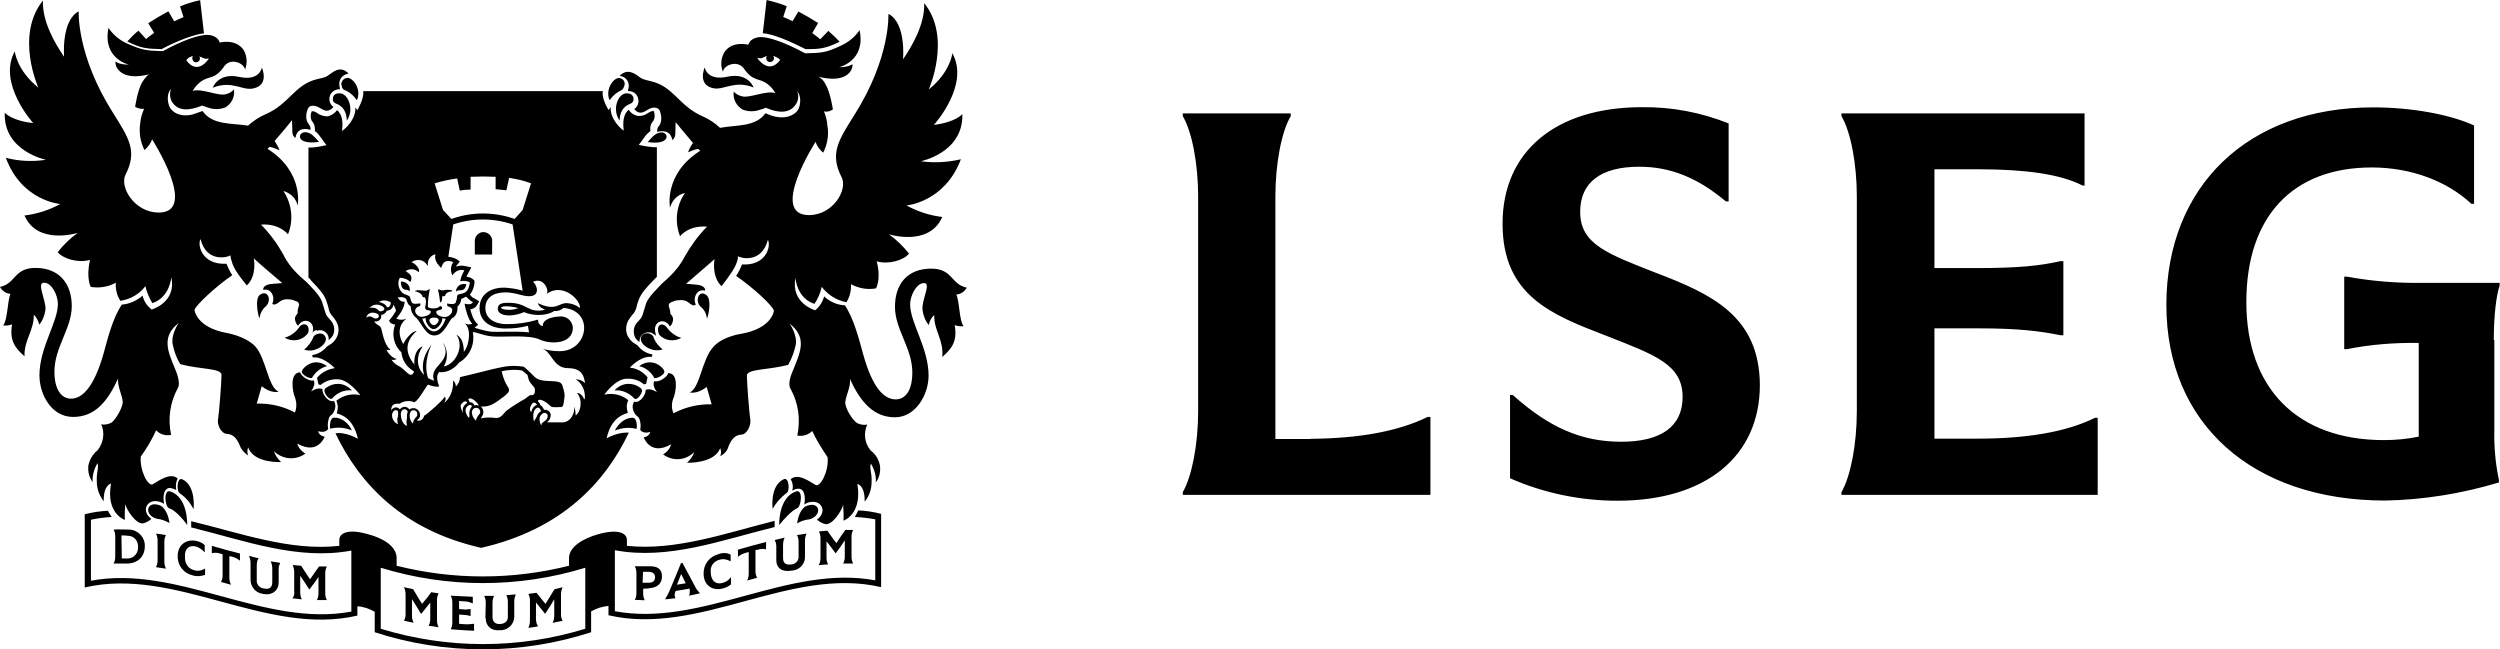 <svg xmlns="http://www.w3.org/2000/svg" id="Layer_1" data-name="Layer 1" viewBox="0 0 136.9 35.56"><path d="M136.59,18.63v4.92c-.02.91.06,1.84.25,2.72v.15c-2.03.61-4.12.95-6.23.99-7.27,0-11.98-4.22-11.98-10.71s4.46-10.82,11.32-10.82c2.09,0,4.2.38,5.53.99v4.29h-.15c-1.33-1.25-3.32-1.99-5.45-1.99-4.33,0-6.87,2.68-6.87,7.37s2.75,7.56,7.54,7.56c.63,0,1.27-.06,1.9-.19v-5.13c-1.31-.02-2.64.08-3.93.34h-.15v-3.97h.15c1.37.25,2.75.36,4.14.34h4.22v.15c-.19.55-.32,1.69-.32,2.98h0ZM108.3,24.02h-2.37v-6.04h2.37c2.22,0,3.42.15,4.54.38h.15v-4.06h-.15c-1.12.25-2.3.38-4.54.38h-2.37v-5.41h2.43c2.56,0,4.48.27,5.68.89h.11v-3.95h-13.31v.15c.51.87.84,2.62.84,4.41v11.74c0,1.82-.34,3.57-.84,4.44v.15h14.03v-4.22h-.15c-1.58.78-3.74,1.14-6.42,1.14h0ZM90.73,14.96c-2.7-1.06-4.2-1.58-4.2-3.36,0-1.63,1.16-2.47,3.23-2.47,1.73,0,3.21.61,4.75,1.9h.15v-4.27c-1.52-.61-3.13-.91-4.75-.89-4.73,0-7.63,2.43-7.63,6.38s2.7,4.99,5.66,6.13c2.7,1.06,4.2,1.58,4.2,3.36,0,1.63-1.2,2.45-3.36,2.45s-3.93-.76-5.94-2.56h-.15v4.56c1.86.82,3.87,1.23,5.89,1.23,4.82,0,7.79-2.43,7.79-6.34-.02-3.8-2.7-4.99-5.66-6.13h0ZM71.74,24.04h-1.9v-13.27c0-1.82.34-3.57.84-4.41v-.15h-5.91v.15c.51.87.84,2.62.84,4.41v11.74c0,1.82-.34,3.57-.84,4.44v.15h13.56v-4.27h-.15c-1.63.8-3.78,1.18-6.44,1.2h0ZM6.21,30.84v.02h.68c.61.02,1.04-.34,1.04-.95.02-.46-.34-.87-.82-.91h-.06c-.27,0-.55-.02-.82,0v.02c.06.11.08.23.08.36v1.06c0,.17-.02.3-.08.4ZM6.65,29.32c.13,0,.23,0,.36.02.32,0,.55.27.55.57v.04c.02.32-.21.61-.53.63h-.36l-.02-1.27ZM9.08,29.32v-.02c-.17-.04-.36-.06-.53-.08v.02c.06.11.08.25.08.38v1.06c0,.13-.02.25-.08.34v.04c.17.02.36.06.53.08v-.02c-.06-.13-.08-.25-.08-.38v-1.08c0-.11.02-.23.08-.34h0ZM10.75,29.93c.17.06.32.17.44.3h.02v-.38c-.11-.11-.25-.17-.38-.21-.61-.17-1.1.19-1.1.8-.02.51.32.95.8,1.06.23.08.46.06.7-.02v-.34h-.02c-.17.11-.4.15-.59.08-.32-.08-.51-.38-.49-.72-.04-.44.23-.68.61-.57h0ZM12.7,30.48c.15.04.3.11.42.21h.02v-.38c-.51-.13-1.04-.27-1.54-.42v.38l.02.02c.15-.04.3-.02.42.02l.15.04v1.16c0,.13-.02.23-.08.34v.02l.53.15v-.02c-.06-.13-.08-.25-.08-.38v-1.16l.15.02ZM14.17,30.59v-.02c-.17-.04-.36-.08-.53-.13v.02c.06.13.08.25.08.38v.87c-.02.38.25.74.63.8.53.13.91-.15.91-.63v-.7c0-.13.02-.23.08-.34v-.02c-.17-.02-.34-.06-.51-.08v.02c.06.13.08.25.08.38v.74c0,.3-.17.42-.49.34-.23-.04-.38-.23-.36-.46v-.8c0-.13.02-.25.08-.36h0ZM16.01,32.74v.02c.17.02.34.04.51.06v-.02c-.06-.11-.08-.23-.08-.38v-.89c.17.25.34.49.49.74h.02c.17-.23.34-.44.49-.68v.89c0,.13-.02.25-.08.36v.02h.53v-.02c-.06-.11-.08-.23-.08-.36v-1.08c0-.13.02-.25.08-.36v-.02h-.42c-.17.23-.32.46-.49.7-.17-.23-.32-.49-.49-.74-.15-.02-.32-.02-.46-.04v.02c.06.11.08.25.08.38v1.06c.02.11,0,.23-.08.34h0ZM35.53,32.21c.46-.02.72-.25.72-.65s-.25-.57-.72-.55h-.76v.02c.06.11.08.23.08.36v1.08c0,.13-.02.25-.08.36v.02c.17,0,.36.02.53.02v-.02c-.06-.11-.08-.23-.08-.36v-.25l.32-.02ZM35.21,31.31h.3c.23,0,.36.11.36.3s-.11.3-.34.3h-.34l.02-.59ZM37.73,32.62c.19-.04.4-.08.59-.13v-.02c-.11-.11-.19-.21-.25-.34-.23-.44-.46-.87-.7-1.31l-.08.02c-.21.51-.42,1.04-.63,1.52-.06.15-.15.3-.23.44v.02c.19-.02.36-.04.55-.06v-.02c-.06-.13-.04-.25.02-.38.25-.04.51-.08.76-.13.02.11.02.23-.02.38h0ZM37.07,32.02l.23-.59.25.51-.49.08ZM39.4,30.65c.21-.06.42-.02.59.08h.02v-.36c-.21-.11-.46-.11-.68-.02-.49.13-.82.57-.8,1.08,0,.61.49.97,1.1.78.15-.04.27-.11.4-.21v-.38h-.02c-.11.15-.25.25-.44.3-.38.11-.65-.13-.65-.59-.04-.32.17-.61.49-.68h0ZM41.51,30.1c.13-.04.27-.06.42-.02l.02-.02v-.38c-.51.13-1.04.27-1.54.42v.38h.02c.13-.11.27-.17.42-.21l.15-.04v1.16c0,.13-.02.27-.08.38v.02l.53-.15v-.02c-.06-.11-.08-.23-.08-.34v-1.16l.15-.02ZM43.43,31.24c.4-.06.68-.4.65-.8v-.82c0-.13.02-.25.08-.38v-.02c-.17.02-.34.06-.51.08v.02c.06.11.08.23.08.34v.8c.02.21-.13.4-.34.44h0c-.34.06-.51-.04-.51-.34v-.72c0-.13.02-.25.08-.38v-.02l-.53.13v.02c.06.11.08.23.08.34v.74c0,.46.34.68.89.57h0ZM44.83,30.93v.02c.17-.02.34-.04.51-.04v-.02c-.06-.11-.08-.23-.08-.36v-.89c.17.21.34.44.49.65h.02c.17-.23.34-.46.49-.7v.89c0,.13-.02.25-.08.36v.02h.53v-.02c-.06-.11-.08-.23-.08-.36v-1.08c0-.13.02-.25.08-.36v-.02h-.42c-.17.23-.32.46-.49.72-.17-.23-.34-.44-.49-.68-.15.02-.32.02-.46.04v.02c.06.11.08.23.08.36v1.06c0,.13-.02.27-.08.38ZM23.11,33.06c-.17-.25-.32-.53-.49-.8-.17-.04-.34-.06-.49-.11v.02c.06.13.08.25.08.38v1.08c0,.13-.02.23-.08.34v.02c.17.04.34.08.51.11v-.02c-.06-.13-.08-.25-.08-.38v-.89c.17.27.34.53.49.8h.02l.49-.61v.89c0,.13-.02.25-.08.36v.02c.17.02.36.04.53.08v-.02c-.06-.11-.08-.25-.08-.38v-1.08c0-.13.02-.25.08-.36v-.02c-.13-.02-.27-.04-.4-.06-.15.23-.32.42-.49.63h0ZM25.41,34.18l-.27-.02v-.51l.23.02c.13,0,.25.02.38.06h.02v-.38h-.02c-.13.02-.25.04-.38.02l-.23-.02v-.44l.27.02c.15,0,.32.04.46.11h.02v-.36c-.4-.02-.8-.04-1.2-.06v.02c.06.11.08.23.08.38v1.06c0,.13-.02.25-.08.36v.02c.42.04.84.06,1.27.08v-.38h-.02c-.17.02-.36.04-.53.02h0ZM26.6,33.86c0,.42.3.7.78.65.42.02.78-.32.78-.74v-.82c0-.13.02-.25.08-.38v-.02c-.17.02-.34.02-.51.04v.02c.06.11.08.23.08.36v.8c0,.25-.15.38-.42.4s-.42-.13-.42-.38v-.78c0-.13.02-.25.08-.36v-.02h-.53v.02c.06.11.08.23.08.36l-.02.84ZM29.43,34.24c-.06-.11-.08-.23-.08-.36v-.89l.49.61h.02c.17-.25.34-.53.49-.78v.89c0,.13-.02.25-.08.38v.02c.17-.04.34-.08.53-.11v-.02c-.06-.11-.08-.23-.08-.34v-1.08c0-.13.02-.25.08-.38v-.02l-.44.11-.49.8-.49-.61c-.15.02-.3.04-.44.06v.02c.06.11.08.23.08.36v1.08c0,.13-.02.25-.08.38v.02c.17-.02.34-.04.51-.08v-.06ZM46.81,28.31c.38.02.76.06,1.12.13v3.34c-4.75-.89-9.51,2.58-14.26,1.69v-3.34c2.92.55,5.83-.55,8.75-1.27v-.34c-2.7.68-5.41,1.65-8.09,1.37v-.32c0-.36-.44-.63-1.56-.32-.82.23-1.61.68-1.61,1.31v.42c-3.11.78-6.34.78-9.44,0v-.42c0-.65-.76-1.1-1.58-1.31-1.12-.32-1.56-.04-1.56.32v.32c-2.7.3-5.41-.7-8.11-1.35v.34c2.92.72,5.83,1.82,8.77,1.27v3.34c-4.75.89-9.51-2.58-14.26-1.69v-3.34c.38-.08.76-.13,1.14-.15-.08-.11-.15-.21-.21-.34-.42.02-.84.08-1.27.19v4.01c4.96-1.16,9.95,2.7,14.93,1.54v-.51c.34.02.65.13.95.3v1.12c3.84,1.25,8.01,1.25,11.85,0v-1.14c.3-.17.61-.27.95-.3v.51c4.99,1.16,9.95-2.7,14.93-1.54v-4.01c-.4-.11-.82-.17-1.25-.19-.06.13-.13.25-.19.36h0ZM32.05,34.43c-3.65,1.12-7.54,1.12-11.2,0v-3.34c3.65,1.12,7.54,1.12,11.2,0v3.34ZM45.97,2.28c-.19-.21-.4-.4-.61-.59l-.44.46c-.15-.13-.3-.23-.44-.34l.32-.55c-.36-.23-.72-.44-1.08-.63l-.32.53c-.17-.08-.34-.17-.51-.23l.19-.59c-.36-.15-.72-.25-1.1-.34l-.21,1.82c.8.06,2.15.78,2.34.87.78,0,1.08-.02,1.86-.4ZM35.76,18.4c-.13-.15-.34-.19-.51-.11-.53.36.36,1.1,1.04.84-.25-.19-.44-.44-.53-.74h0ZM34.73,21.82c.13.13.38-.19.42-.38.04-.15-.13-.23-.13-.23-.17-.13-.38-.19-.61-.19-.3,0-.57.15-.76.36.4-.04.8.13,1.08.44ZM34.79,23.47c.06.02.08,0,.08-.02.02-.19-.02-.57-.21-.57-.44-.02-.82.34-.99.7.36-.15.74-.19,1.12-.11ZM36.35,20.45c.08-.11-.04-.25-.04-.25-.17-.21-.44-.36-.72-.36-.21,0-.42.08-.59.21.36.08.65.32.82.63.02.04.06.02.11.02.17-.04.32-.13.42-.25h0ZM42.67,28.75c.23-.3.72-.82.97-.91s.34-1.06-.04-.93c-.99.32-.93,1.84-.93,1.84ZM43.64,28.67c.21-.13.44-.21.68-.23.7-.19.61-.97-.08-.76-.36.08-.55.61-.59.99ZM43.07,27c.19-.08.15-.89-.15-.76-.78.36-.61,1.63-.61,1.63.17-.32.44-.63.76-.87ZM38.36,16.79c.49.4.27.89.4.53.02-.04.23-.93-.08-1.16-.4-.32-.65.3-.32.63ZM36.08,18.31c.32.36.82.42,1.23.19-.32-.08-.59-.3-.78-.55-.13-.19-.3-.21-.4-.15-.17.11-.08.44-.04.51h0ZM39.84,4.2c-1.14.25-1.25-.51-1.25-.51,0,0-.42.95.46,1.14.59.13,1.16-.46,2.22-.04,0,0-.3-.84-1.44-.59h0ZM35.91,18.34v-.04c-.23-.68.46-.97.78-.42.11-.11.17-.27.17-.42-.02-.11-.06-.19-.15-.27,0-.38-.19-.42-.02-.61l.27-.11c.08-.02.49-.11.72.08.19.15.3.23.42.13-.19-.42.11-.89.51-.76.02-.08-.02-.25-.36-.32,0,0-.59-.06-.68-.06,0,0,1.35-1.16,1.56-1.35,0,0-.19.93.38,1.48,0,0,.61-.76.78-1.16s.11-.49.11-.49c.11.11,1.31.44,1.65-.89.19.36-.11,1.44-1.42,1.35-.08.21-.19.44-.32.63.87.59,1.99,1.61,2.07,1.9,0,0-.08.97-1.8,1.27-.36.06-1.12.25-1.52.72-.63.68-.72,2.24-1.29,2.49.02,0,.4.11.93-.3l.27.95c-.72-.02-1.44.15-2.09.49-.11-.25-.11-.53-.02-.78.17-.38.32-1.42-.27-1.42-.04.21-.51.53-.76.44-.02.04-.13.23.15.61,0,0-.34-.25-.63-.13.04.25-.32.74-.59.65h-.04s-.23.32.11.74c.08.04.15.13.19.21.06.19.08.38.04.57,0,.06.19.25.55.13-.04.17-.19.27-.36.3,0,0,.36,1.04,1.5.38-.06.23-.23.44-.44.55.53.4,1.25.34,1.71-.13-.08.23-.21.42-.4.59,0,0,1.5.06,1.82-.8.06.15.06.3,0,.44.23-.11.4-.32.46-.55.17-.42.38-.61.7-.63s.53-.53.49-.8c-.06-.36-.19-2.05-.19-2.43s1.16-.3,2.26-.59c.21-.36.34-.74.42-1.12.08-.55-.34-1.14-.34-1.14.95.74.61,1.52.23,2.45-.15.34-.34.84-.19,1.1.44.78.57,1.69.38,2.58.3.06.61-.04.82-.25.23.51.53.97.84,1.44.08.76-.4,1.65-.65,1.52-.32-.17-.95-.68-1.37-.32.11.19.15.42.08.63.11-.06.21-.11.34-.11.36,0,.4.51.32.87.15-.11.32-.15.49-.15.51,0,.74.59.21.97.13.13.3.21.46.25.4.06.91-.76.97-1.06.02.3.04.59.02.87,0,0,1.04-.34.76-2.01,0,0,.42.06.4.97.25-.3.38-.68.38-1.08.02-.57-.13-.7-.04-1.01.19.32.3.68.27,1.04.19-.25.27-.59.23-.91-.06-.34-.23-.63-.51-.84-.34-.4-.4-.95-.19-1.42-.19.04-.38,0-.55-.08-.23-.13-.68-.82-.65-1.16s.32-.87.25-1.27c.59,1.31,1.33,2.11,2.47,2.11s1.84-1.25,1.84-2.28c0-1.52-1.01-2.89-1.01-3.91,0-.46.34-1.16.76-1.16s-.15.93-.08,1.48c.04.3.15.59.34.82.04-.21.13-.4.3-.55-.02.87.53,1.35.44,2.3.51-.46.84-.84.68-1.75.15.06.32.08.49.06-.25-.3-.21-1.31-.4-1.73.25-.02.46-.17.57-.38-.87-.17-.76-1.04-1.94-1.04-1.31,0-1.99.84-1.99,2.09s.95,2.26.95,3.59c0,1.06-.42,1.48-.91,1.48-.65,0-1.27-.65-1.77-2.43-.23-.84-.51-1.96-1.01-2.72-.42-.02-.82-.19-1.14-.49-.08.3-.25.57-.49.76,0,0-1.35-.38-1.08-1.77,0,0,.06,1.1,1.04,1.42.19-.27.32-.59.4-.93.34.44.82.74,1.35.84.19-.3.27-.63.25-.99.42.23.91.32,1.37.23,0,0,.3-.49.04-1.48.65.19,1.48-.06,1.77-.42-.32-.4-.68-.76-1.1-1.06,0,0,2.2.7,2.92-.95-.7-.08-1.35-.3-1.96-.63,0,0,2.09-.17,2.98-2.53-.72.17-1.46.21-2.2.11,0,0,2.34-.46,2.28-2.58,0,0-.36.44-1.56.59,0,0,1.99-2.18,1.01-3.93,0,0-.08,1.01-1.29,1.99,0,0,1.27-2.85-.25-4.73.04,1.14-.63,2.3-1.16,3.08,0,0,.19-1.99-.8-2.49,0,0,.13,2.39-1.86,5.53-.87,1.39-1.37,2.11-.7,3.42.34.68-.46,2.05-1.77,2.07-2.24.02.34-4.01.34-4.01.08.23.23.44.42.59.23-.46.32-.97.23-1.48-.02-.27-.08-.53-.19-.78.17.04.34,0,.49-.11,0,0-.13-.91-.4-1.37-.08-.17-.21-.32-.38-.42.21.06,1.25.32,1.71-.25.11-.13.15-.3.15-.44,0,0-.19.17-.74.17,0,0,1.48-.34,1.12-2.03-.25.38-.63.68-1.06.87-.78.36-.99.38-1.92.4-.38-.21-1.65-.87-2.41-.89-.06,0-.57,0-.7.42,0,0-.91-.25-1.33.44-.17.32-.21.7-.06,1.04.04-.36.76-.65,1.12-.21.55.8.84.51,1.33.89.17.13.32.3.42.49-.49-.17-1.44.3-1.84.17-.17-.04-.32-.13-.44-.25-.06.4.15.8.51.99.3.11.63.11.93,0,.13-.04.27-.08.32-.11.61.27,1.27.36,1.63-.17.15-.21.19-.51.08-.74,0,0,.3.3.11.89-.11.36-.61.65-1.29.51-.19-.04-.38-.11-.55-.19-.55.76-1.56.63-2.49.8-.27-.25-.57-.46-.91-.61-1.35-.57-1.61-1.65-2.87-1.94-.46-.11-.49-.13-.63-.23-.27-.21-.59-.4-.91-.21-.06.04-.13.08-.17.15.3.02.53.3.49.59,0,.04-.02.06-.02.11-.02.04-.02.13-.02.13.3-.02.55.19.57.49.02.19-.06.38-.23.49.06.08.17.17.27.19.32.08.55-.36.95-.25.06.02.13.06.17.13.02.04.21.53-.02.84-.08.08-.13.21-.11.34.53-.13.78.11.82.44.11-.04.17-.21.17-.32s.02-.53.02-.65c.13.15.55.68.95,1.14-.11.15-.21.32-.27.51.17-.08.36-.15.55-.19l.11.11c-2.01,1.27-1.65,3.11-1.65,3.11.11-.4.42-.72.82-.8-.49.7-.57,1.58-.27,2.37,0,0,.44-.61,1.48-.53-.49.49-.89,1.06-1.23,1.65-.42.84-1.16,1.37-1.29,1.52s-.7.68-.82,1.04c-.23.72-.17.7-.42.97-.25.21-.32.57-.19.87.06.11.15.21.25.27-.02-.27.17-.51.44-.53.08,0,.15,0,.21.02.04.02.15.08.25.17h0ZM42.73,3.27c-.63.87-1.25-.08-1.25-.08v-.02c.27.06.27-.02.51-.11-.06.11-.04.23.06.3s.23.04.3-.06c.06-.08.04-.19-.02-.25.15.06.3.13.4.23ZM33.38,5.49c.17-.25.4-.44.68-.57.08-.06.08-.11.13-.23.06-.17-.04-.36-.21-.4-.02,0-.06-.02-.08-.02-.34,0-.78.68-.51,1.23ZM36.21,7.25c-.32.02-.51.27-.74.53,1.29.19,1.16-.55.74-.53h0ZM34.52,5.68c.11-.04.19-.15.17-.27,0-.32-.38-.3-.38-.3-.46,0-.82.87-.38,1.5,0-.42.17-.78.59-.93h0ZM8.83,2.7c.19-.11,1.54-.8,2.34-.87l-.21-1.82c-.38.08-.74.19-1.1.34l.19.59c-.17.06-.34.15-.51.23l-.32-.55c-.32.17-.78.44-1.1.65l.32.53c-.15.11-.3.21-.44.34l-.42-.46c-.21.17-.42.38-.61.59.76.38,1.06.4,1.86.42ZM16.65,19.14c.68.27,1.56-.49,1.04-.84-.17-.08-.38-.02-.51.11-.11.3-.3.55-.53.74h0ZM19.27,21.38c-.19-.21-.46-.36-.76-.36-.21,0-.42.06-.61.19,0,0-.17.08-.13.23.04.19.3.49.42.38.27-.32.68-.49,1.08-.44ZM19.27,23.57c-.17-.38-.55-.72-.99-.7-.19.02-.23.38-.21.57,0,.02.02.04.08.02.38-.08.76-.04,1.12.11ZM16.98,20.7s.08.02.11-.02c.19-.32.49-.55.82-.63-.17-.13-.38-.21-.59-.21-.27,0-.55.15-.72.36,0,0-.13.15-.04.25.11.13.25.21.42.25ZM9.32,26.91c-.38-.13-.3.87-.04.93s.76.59.97.91c0,0,.06-1.52-.93-1.84h0ZM8.68,27.65c-.7-.21-.78.59-.08.76.23.02.46.11.68.23-.04-.36-.23-.89-.59-.99h0ZM10.6,27.88s.15-1.27-.61-1.63c-.3-.15-.34.65-.15.76.32.21.57.51.76.87ZM14.24,16.14c-.32.23-.08,1.14-.08,1.16.13.36-.08-.11.4-.53.34-.32.11-.93-.32-.63h0ZM16.77,17.79c-.11-.06-.27-.04-.4.15-.19.27-.46.46-.78.55.4.25.93.17,1.23-.19.08-.04.15-.38-.04-.51h0ZM11.66,4.8c1.06-.42,1.63.19,2.22.04.89-.19.46-1.14.46-1.14,0,0-.11.76-1.25.51s-1.44.59-1.44.59ZM17.34,18.12c.25-.11.53.02.63.27.02.06.04.15.02.23.11-.06.19-.17.25-.27.13-.3.06-.63-.19-.87-.25-.27-.19-.25-.42-.97-.13-.36-.68-.89-.82-1.04s-.89-.68-1.29-1.52c-.34-.61-.74-1.16-1.23-1.65,1.01-.08,1.48.53,1.48.53.32-.78.21-1.67-.25-2.37.4.11.7.42.78.8,0,0,.36-1.84-1.65-3.11l.11-.11c.19.04.38.11.55.19-.06-.17-.17-.34-.27-.51.4-.46.84-.99.95-1.14,0,.13.02.53.02.65s.06.27.17.32c.04-.36.3-.59.82-.44.02-.04.02-.17-.11-.34-.25-.32-.04-.8-.02-.84.04-.06.08-.11.17-.13.4-.08.63.34.95.25.11-.04.21-.11.27-.19-.23-.17-.3-.49-.13-.74.11-.15.3-.25.49-.23,0,0-.02-.08-.02-.13-.08-.3.06-.59.36-.7.04-.02.08-.02.13-.02-.04-.06-.11-.11-.17-.15-.32-.21-.63,0-.91.21-.15.11-.17.13-.63.23-1.27.3-1.52,1.37-2.87,1.94-.34.15-.65.36-.93.61-.93-.15-1.94-.02-2.49-.8-.17.06-.36.13-.55.19-.7.17-1.18-.15-1.29-.51-.19-.59.11-.89.11-.89-.08.25-.06.53.08.74.36.53,1.01.42,1.63.17.04.02.19.06.32.11.3.11.63.11.93,0,.36-.19.55-.59.49-.99-.13.13-.25.21-.42.25-.4.15-1.35-.34-1.84-.17.11-.19.25-.36.42-.49.49-.38.78-.08,1.33-.89.36-.44,1.06-.15,1.12.21.13-.34.11-.72-.06-1.04-.42-.68-1.33-.44-1.33-.44-.13-.42-.63-.42-.7-.42-.78.02-2.03.68-2.41.89-.91-.02-1.14-.06-1.92-.4-.42-.17-.8-.49-1.06-.87-.34,1.69,1.12,2.01,1.12,2.01-.55,0-.74-.17-.74-.17,0,.17.04.32.15.44.46.57,1.48.32,1.71.25-.06.02-.19.13-.38.42-.27.44-.4,1.37-.4,1.37.15.08.32.13.49.11-.11.25-.19.51-.21.78-.08.51,0,1.01.23,1.48.19-.17.34-.36.42-.59,0,0,2.58,4.03.34,4.01-1.31-.02-2.13-1.39-1.8-2.07.68-1.31.17-2.03-.7-3.42-1.99-3.15-1.86-5.53-1.86-5.53-.97.51-.8,2.49-.8,2.49-.53-.78-1.2-1.94-1.16-3.08-1.54,1.92-.25,4.77-.25,4.77-1.2-.97-1.29-1.99-1.29-1.99-.97,1.75,1.01,3.93,1.01,3.93-1.2-.13-1.56-.57-1.56-.57-.08,2.11,2.26,2.58,2.26,2.58-.74.11-1.48.08-2.2-.11.87,2.37,2.98,2.53,2.98,2.53-.61.34-1.29.55-1.96.63.72,1.65,2.92.95,2.92.95-.42.3-.78.65-1.1,1.06.3.36,1.12.61,1.77.42-.23.99.04,1.48.04,1.48.46.08.97,0,1.37-.23-.02.36.06.7.25.99.55-.08,1.04-.36,1.37-.8.08.34.21.63.38.93.97-.32,1.04-1.42,1.04-1.42.3,1.39-1.08,1.77-1.08,1.77-.23-.19-.42-.44-.49-.76-.32.27-.72.46-1.14.49-.51.76-.78,1.88-1.01,2.72-.51,1.77-1.14,2.43-1.77,2.43-.49,0-.91-.44-.91-1.48,0-1.33.95-2.37.95-3.59s-.68-2.09-1.99-2.09c-1.18,0-1.08.87-1.94,1.04.11.21.32.36.57.38-.17.42-.15,1.44-.4,1.73.17.02.34,0,.49-.06-.15.91.17,1.29.68,1.75-.02-.91.53-1.42.51-2.28.15.15.25.34.3.55.19-.23.3-.53.34-.82.04-.53-.51-1.48-.08-1.48s.76.7.76,1.16c0,1.01-1.01,2.39-1.01,3.91,0,1.04.65,2.28,1.84,2.28s1.88-.82,2.47-2.11c-.06.38.23.95.25,1.27s-.42,1.04-.63,1.16c-.17.08-.36.13-.55.08.21.46.13,1.01-.19,1.42-.27.21-.44.51-.51.84-.04.32.04.65.23.91-.02-.36.08-.72.27-1.04.08.32-.06.42-.04,1.01,0,.38.13.76.38,1.08-.02-.91.4-.97.4-.97-.3,1.65.76,1.99.76,1.99-.02-.3,0-.59.02-.87.06.3.57,1.1.97,1.06.17-.04.34-.13.46-.25-.53-.38-.3-.97.21-.97.17,0,.34.06.49.15-.08-.36-.04-.87.32-.87.13.02.23.06.34.11-.04-.21-.02-.44.08-.63-.42-.36-1.06.15-1.37.32-.25.13-.72-.76-.65-1.52.32-.44.61-.93.84-1.44.21.23.53.32.82.25-.19-.87-.06-1.8.38-2.58.13-.25-.04-.76-.19-1.1-.38-.91-.72-1.71.23-2.45,0,0-.42.59-.34,1.14.08.4.21.78.42,1.12,1.1.3,2.26.21,2.26.59s-.13,2.09-.19,2.43c-.06.27.15.78.49.8s.53.23.7.63c.08.23.25.42.46.55-.06-.15-.06-.3,0-.44.32.89,1.8.8,1.8.8-.17-.17-.32-.36-.38-.59.46.46,1.2.51,1.71.13-.21-.13-.38-.32-.44-.55,1.14.65,1.5-.38,1.5-.38-.17-.02-.32-.13-.36-.3.36.11.53-.06.55-.13-.04-.19-.02-.38.04-.57.02-.08.08-.17.17-.21.34-.42.11-.72.11-.74h-.04c-.27.08-.63-.4-.59-.65-.27-.13-.63.13-.63.13.27-.38.17-.57.15-.61-.23.08-.7-.23-.74-.44-.59,0-.44,1.04-.27,1.42.08.25.08.53-.02.78-.63-.34-1.35-.51-2.09-.49l.27-.95c.53.42.91.3.93.3-.59-.25-.68-1.82-1.29-2.49-.42-.44-1.16-.65-1.52-.72-1.71-.3-1.8-1.27-1.8-1.27.08-.27,1.2-1.31,2.07-1.9-.13-.19-.23-.42-.32-.63-1.31.08-1.61-.99-1.42-1.35.34,1.33,1.52.99,1.65.89,0,0-.04.06.11.49s.78,1.16.78,1.16c.57-.55.38-1.48.38-1.48.21.21,1.56,1.35,1.56,1.35-.08,0-.68.06-.68.06-.34.06-.38.23-.36.32.38-.13.68.34.49.76.11.08.23.02.42-.13.23-.19.61-.11.72-.08l.27.11c.15.21-.04.23-.02.61-.06.08-.13.17-.15.27,0,.15.06.32.17.42.32-.53,1.01-.23.78.42v.04c0-.13.13-.21.25-.23h0ZM10.58,3.06c-.08.08-.06.21.02.3.08.08.21.06.3-.02.06-.06.06-.17.02-.25.21.06.23.17.51.11v.02s-.59.95-1.23.08c.08-.13.23-.21.38-.23h0ZM19.01,4.27c-.17,0-.32.17-.32.34,0,.02,0,.06.02.08.02.11.04.17.13.23.3.11.53.32.7.57.27-.55-.17-1.23-.53-1.23h0ZM17.47,7.77c-.23-.25-.42-.51-.74-.53-.44-.02-.57.72.74.53ZM18.99,6.61c.44-.63.06-1.5-.38-1.5,0,0-.38-.04-.38.3-.02.13.06.23.19.27.4.15.57.51.57.93ZM24.97,15.97c0-.23.19-.42.42-.42.04,0,.11,0,.15.02-.13.51-.38.21-.57.4ZM21.95,15.42c.23-.02.46.15.49.38v.15c-.17-.17-.46.08-.49-.53ZM24.02,16.01c-.06-.13,0-.17,0-.17,0,0,.15.08.25.06.15-.04.32-.04.49,0,0,.02,0,.04-.02.06-.13,0-.23.04-.32.13-.06.15-.08.13-.15.13s-.06.02-.06.13-.04.21-.11.21c-.02-.17-.04-.36-.08-.55h0ZM26.93,13.94h-.93v-.7c-.02-.25.15-.49.42-.53.25-.02.49.15.53.42v.8h-.02ZM25.03,9.76l.15.68c.19-.04.4-.06.59-.06v-.7c.46-.02.91-.02,1.37,0v.68c.21.02.4.04.59.06l.15-.68c.4.06.82.15,1.2.3l-.46,1.46-.44.49c-1.12-.4-2.34-.4-3.46,0l-.46-.49-.46-1.46c.42-.13.82-.21,1.25-.27h0ZM25.75,16.94c.3-.04.36-.21.49-.44-.25-.15-.23-.15-.32-.19-.13-.06-.08-.08-.19-.17.17-.23.27-.51.25-.78-.13-.13-.27-.19-.44-.21.04-.08-.02.04.27-.51-.3-.06-.55-.15-.84-.04.02-.06.02-.04.21-.27-.17-.17-.4-.25-.63-.27l.27-1.77c1.06-.36,2.2-.36,3.25,0l.55,3.63c-.34-.11-.68-.15-1.01-.17-.82,0-1.35.42-1.35,1.12s.57,1.12,1.42,1.12c.42,0,.82-.04,1.23-.15l.06.36c-.72-.08-1.71,0-2.11-.04-.3-.04-.59-.13-.87-.21l.19-.17c-.15-.17-.27-.25-.42-.82h0ZM21.88,15.21c.21,0,.44.08.59.23.04-.06.06-.13.06-.21.02-.21-.32-.38-.32-.38.23-.17.53-.13.72.06.11-.25-.32-.55-.4-.55.21-.15.49-.17.7-.02.08.06.15.15.21.23-.06-.3.11-.57.4-.65-.04.17,0,.36.11.51.06.08.13.17.21.25,0,0,.08-.38.32-.38.11-.02.23,0,.34.06-.15.21-.17.49-.04.72.13-.23.4-.36.65-.27-.11.17-.19.38-.23.59.19-.04.38-.02.53.06-.02.17-.06.32-.15.46-.23.25-.51.11-.55.3,0,.13-.04.25-.08.36-.08.13-.46.04-.46.04-.02.04,0,.11.02.15.15.04.21.08.25.17v.08c0,.19-.25.34-.38.34-.25,0-.49-.11-.49-.27s.36-.06.32-.25c-.02-.08-.13-.08-.13-.08-.08.19-.68.15-.65.02,0-.32.04-.63.11-.95-.06.02-.13.06-.17.08-.08.04-.59-.08-.65.04,0,0,.38.06.42.3,0,.04.13.02.13.04s.11.13.02.49c-.06.32.3.13.3.3s-.36.27-.49.27c-.3,0-.59-.44-.11-.59.04-.04.04-.11.02-.15,0,0-.38.08-.46-.04-.04-.11-.08-.21-.11-.32-.04-.08-.27-.11-.4-.21-.21-.19-.3-.55-.15-.82ZM23.76,18.02c.21,0,.49-.38.46-.61.06.04.13.04.19.04-.34.93-.95.93-1.29,0,.06,0,.13-.02.19-.04-.04.23.23.63.44.61h0ZM23.76,17.39c.49,0,.17.42,0,.42s-.46-.4,0-.42h0ZM21.82,16.29c.15-.04.3-.02.4.06.08.08.06.32.27.42,0,.25.11.49.3.63.3.3.51.97.99.97s.7-.59.95-.93c.38-.17.32-.65.32-.65.13-.11.19-.25.21-.42,0,0,.19-.08.23-.11s.08.02.11.06c.08.08.19.17.3.23-.08.13-.25.13-.46.08.04.3.21.89.42,1.1-.13.06-.3.04-.42-.02.36.23.3,1.14-.04,1.56,0-.3-.06-.78-.4-.93.44.61-.04,1.61-.7,1.73.25-.42.23-.95-.06-1.33.63,1.12-.82,1.25-.46,2.11-.11-.04-.23-.08-.34-.15-.3-.89.19-1.82.19-1.82,0,0-.7.78-.4,1.65-.49-.44-.4-1.14-.08-1.56-.36.11-.49.57-.46.99-.78-.95-.15-1.58.13-1.84-.27.02-.59.42-.74.72-.34-.59-.21-1.1.17-1.39-.17.08-.38.08-.55,0,.44-.53.44-.8.46-.93-.17.02-.32-.08-.38-.25t.06,0h0ZM21.4,16.56c0,.13-.06.27-.19.27t-.04-.04c-.04-.13-.32-.25-.42-.25.19-.13.44-.11.65.02h0ZM21.02,16.98c-.06.06-.17.08-.25.06-.13-.17-.34-.23-.53-.17.3-.4.95-.06.78.11h0ZM20.05,17.41c.08-.34.42-.34.65-.21.06.06.06.15,0,.21-.08.04-.17.04-.25,0-.13-.11-.3-.11-.4,0t0,0h0ZM21.15,19.14c.08.04.17.04.23,0-.3-.19-.42-.82-.49-1.1s-.23-.17-.4-.44c.3.04.42-.17.38-.36.15,0,.25-.11.32-.23.19,0,.34-.15.36-.34.06.13.15.32.13.36-.11.19-.23.36-.38.53.06.13.19.21.34.21-.21.53-.08,1.14.34,1.52.04.42.27.78.63,1.01.04.02.08.04.04.11-.19.34-.44-.17-.8-.36-.17-.08-.32-.21-.42-.36.11.04.21.02.3-.04-.17,0-.46-.25-.57-.51h0ZM21.8,22.56v.21c-.06.15-.06.32,0,.46-.23-.08-.38-.36-.32-.59.13-.32.34-.13.32-.08ZM22.29,22.88c-.04.15-.04.3,0,.44-.34-.08-.49-.89-.15-.91.08,0,.15.04.19.13-.04.11-.06.23-.04.34h0ZM22.62,23.19c-.25-.17-.25-.72,0-.72.11-.02.23.06.23.19,0,.04,0,.11-.02.13-.23.23-.21.38-.21.4h0ZM25.37,22.64c-.08-.13-.13-.27-.15-.42.02-.13.3-.38.36-.15-.21.11-.3.36-.21.57h0ZM25.71,22.73s-.02.11-.02.15c-.04-.02-.06-.04-.08-.08-.3-.46.06-.63.15-.63.04.02.08.04.08.08-.11.15-.17.32-.13.49h0ZM25.64,21.91c.04-.21.34-.04.55.23.06.15.02,0-.21.06-.04-.11-.15-.19-.27-.17,0-.06-.02-.11-.06-.13h0ZM26.28,22.64s-.23.25-.21.4c-.04-.02-.36-.36-.17-.63.06-.08.21-.11.3-.04h0c.08.06.13.17.08.27h0ZM28.75,21.84c-.34.19-.68.4-.99.63-.15.11-.3.44-.61.42-.27-.04-.55-.04-.82.02l.11-.19c.06-.15.02-.34-.11-.46.51.04.78-.19,1.27-.55.19-.15.27-.25.27-.32.04-.21-.21-.23-.4-1.06.36-.08.74-.11,1.12-.04.11.08.21.17.3.25.02.06.02.13.04.17.06.3.34.44.36.59.04.42-.19.32-.27.34-.11.08-.19.13-.25.19h0ZM29.17,22.07s.11-.06.17.02c.13.13.06.04-.06.15-.11.08-.17.21-.19.34-.04-.04-.17-.21.08-.51h0ZM29.24,23.07s-.15-.49.13-.72c.11-.08.23.02.25.17-.11.06-.19.17-.23.3-.04.06-.02.06-.15.25h0ZM29.66,23.22l-.02.08s-.23-.38.02-.61c.06-.08.19-.11.27-.04.04.02.06.06.06.11.02.27-.25.3-.34.46h0ZM31.98,21.84c-.06-.15-.23-.34-.38-.32.34.42.19,1.06-.08,1.23,0-.17-.02-.34-.08-.49.06.32-.17.87-.65.87-1.01,0-.87,0-.8-.04.11-.08.17-.23.17-.38-.02-.15-.15-.27-.32-.27-.08,0-.02.02-.08-.06-.04-.08-.08-.15-.17-.19-.02-.08-.06-.15-.13-.21-.02-.17.32-.11.7.27.08.08.4.04.55.04s.15-.17.19-.46c.04-.21.02-.34-.11-.74s-1.12-.04-1.52-.46c-.19-.19-.38-.38-.59-.55-.76-.11-1.06,0-1.69.13-1.04.27-1.8.44-1.8.44,0,.19-.08.38-.23.51,0-.13-.04-.23-.15-.32.04.57-.23,1.06-.51,1.23.11-.11.13-.25.06-.36,0,.11-.95.97-1.14,1.06-.02.15-.15.27-.32.27-.02,0-.04,0-.06-.02.02-.04.06-.08.11-.11.11-.17.04-.4-.13-.51-.13-.08-.3-.06-.4.02-.11-.15-.3-.19-.44-.08-.04.02-.06.04-.08.08-.11-.13-.27-.15-.4-.04-.04.02-.06.06-.08.11,0-.25.08-.42.46-.38.25-.17.55-.19.82-.08.27-.17.59-.82.74-.97.19.08.4.13.61.11-.15-.42-.15-.61,0-.8.44.08.91-.25,1.08-.51.59-.34.89-1.01.76-1.67.19-.02.49.17,1.04.23.55.06,2.03-.11,2.62.17s1.82.27,1.82-.65c-.02-.36-.34-.65-.72-.61-.13,0-.95.06-.93.53-.17-.04-.27-.19-.25-.36-.57.17-1.14.25-1.73.25-.63,0-1.16-.3-1.16-.87s.42-.87,1.1-.87c.53,0,.91.21,1.29.21.7,0,.38-.72.21-.78.57-.3.91.44.76.65.87-.63,1.86.32,1.82.78-.21-.17-.49-.27-.76-.27-.4,0-.59.46-1.54,0,.04.25.4.36.4.36-.99.23-.93-.4-2.07-.38-.42,0-.53.13-.53.34,0,.36.68.49,1.44.17.42.19,1.16.25,1.65-.06.19.02.36-.04.51-.17,1.71.15,1.35,2.39-.23,2.37-.3,0-.61-.04-.91-.13.51.19.57,1.06,1.39,1.06s.87.51.93.82c-.13-.13-.32-.21-.51-.21.34.21.55.65.49,1.1h0ZM28.37,16.88c-.19.06-.4.11-.61.08-.17,0-.32-.06-.32-.11.02-.13.63-.08.93.02ZM34.45,23.7c-.55-.08-1.23.3-1.23.3.27-1.23,1.04-1.33,1.16-1.39-.04-.13-.06-.25-.06-.4.02-.11.04-.21.08-.3-.36-.3-.84-.4-1.31-.3,0,0,.61-.87,1.23-.87.34-.02.68.08.93.3.04.02.08-.02.13-.02.02-.13.06-.23.08-.36-.25-.3-.59-.49-.97-.53,0,0,.53-.59,1.08-.59h.13s.02-.08.02-.13c-.32-.06-.61-.23-.8-.49l-.17-.11c-.15-.08-.27-.23-.36-.38-.13-.23-.13-.51-.04-.76.06-.15.15-.27.25-.4.13-.13.21-.27.25-.44.02-.11.06-.23.13-.42.11-.32.44-.7.8-1.06l.08-.08s.06-.06.11-.11v-7.1h-.17c-.27-.02-.55-.06-.82-.13,0,0,.32-.42.34-.46.08-.11.19-.21.3-.3-.04-.21.02-.42.17-.57.08-.17.08-.36,0-.53h-.02c-.11.02-.19.06-.27.11-.15.11-.32.17-.49.17-.04,0-.11,0-.15-.02-.17-.04-.32-.15-.42-.3l-.02-.02s-.08.08-.13.15c-.25.36-.13.99-.13.99-.15-.08-.76-.63-.72-1.29l-.11.17s-.4-.61-.32-1.04h-13.12c.06.4-.32,1.04-.32,1.04l-.11-.15c.04.65-.57,1.2-.74,1.29,0,0,.13-.63-.13-.99-.04-.06-.08-.11-.13-.15l-.02.02c-.11.15-.25.23-.42.3-.04.02-.11.02-.15.02-.17-.02-.34-.06-.49-.17-.08-.06-.17-.11-.27-.11h-.04c-.08.17-.08.36,0,.53.15.15.19.36.17.55.11.08.21.19.3.32.02.04.34.46.34.46-.27.06-.55.11-.82.13h-.17v7.12s.08.06.11.11l.06.08c.36.36.7.74.8,1.06.06.17.11.32.13.42.02.17.11.34.23.46.11.13.19.25.25.4.11.25.08.53-.04.76-.08.15-.21.3-.36.38l-.17.11c-.21.25-.49.42-.8.46l.02.13h.13c.55.02,1.08.59,1.08.59-.38.06-.72.23-.97.53.02.13.06.23.08.36.04,0,.08.04.13.02.25-.21.59-.32.93-.3.59,0,1.23.87,1.23.87-.46-.11-.93,0-1.31.3.04.11.06.21.08.3,0,.13-.02.27-.06.4.13.04.89.17,1.16,1.39,0,0-.68-.4-1.23-.3,1.31,2.75,3.68,5.3,7.98,6.27,4.41-1.01,6.8-3.59,8.09-6.32h0Z"></path></svg>